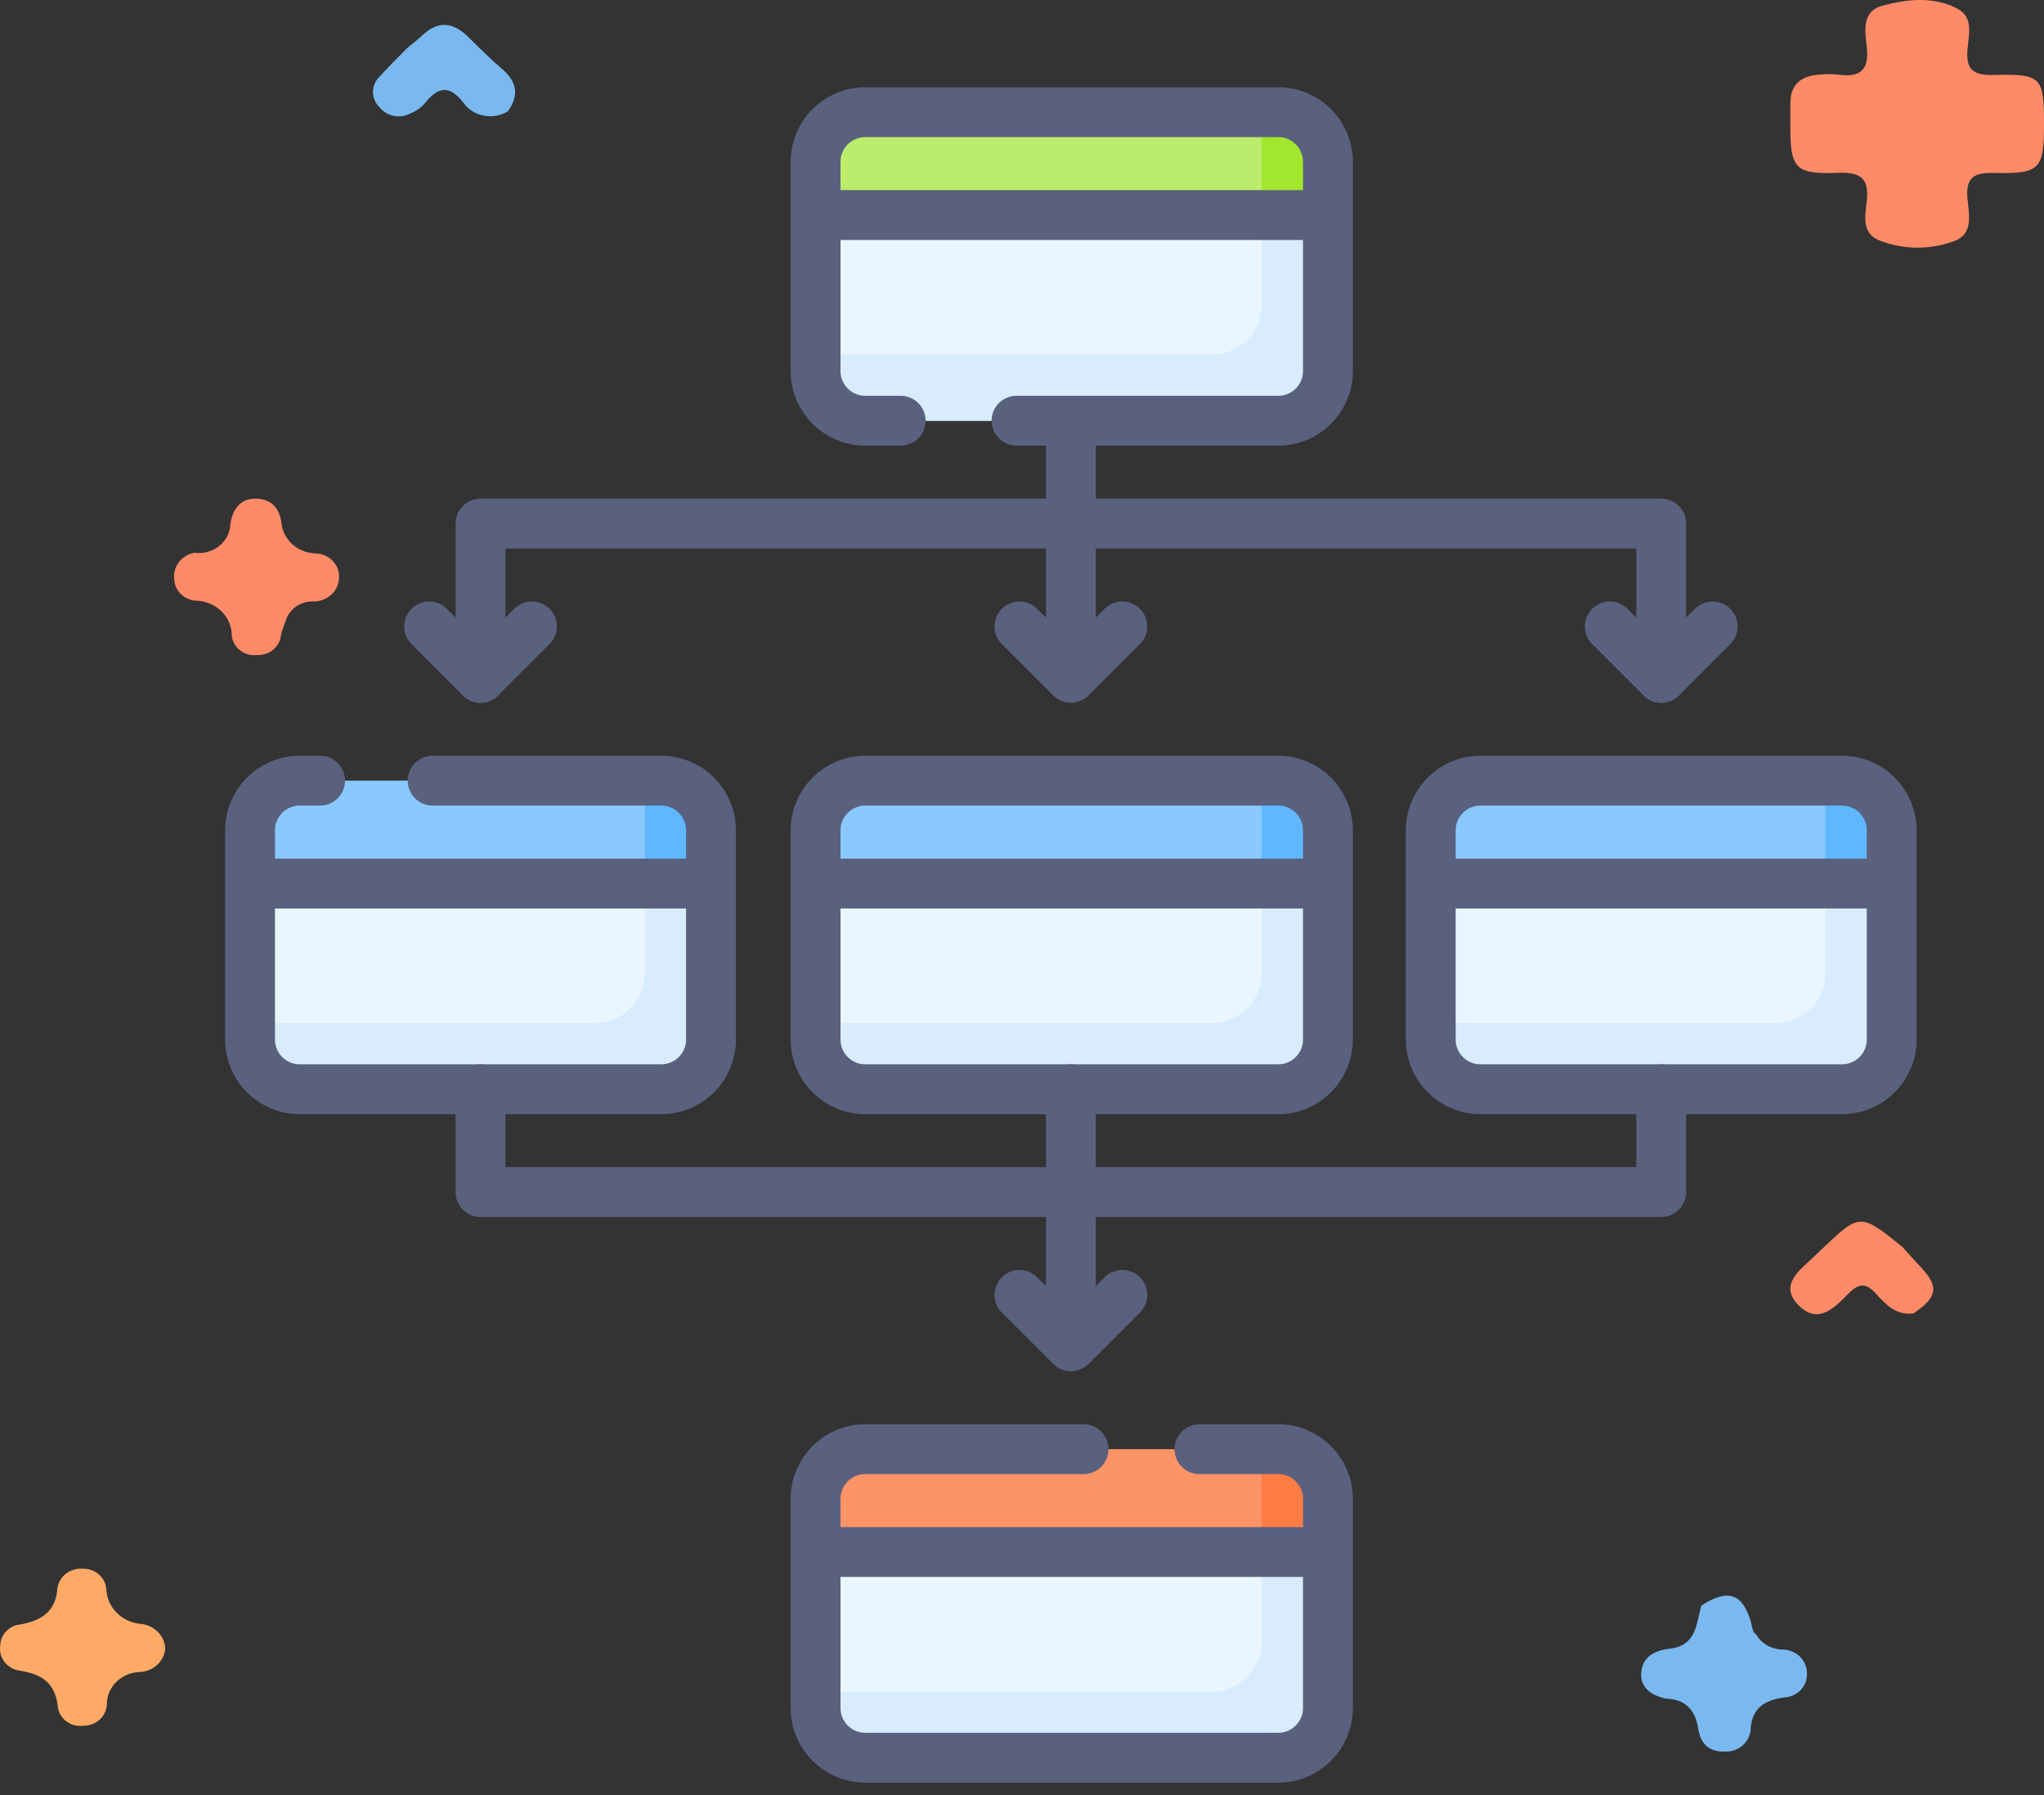 <svg width="82" height="72" viewBox="0 0 82 72" fill="none" xmlns="http://www.w3.org/2000/svg">
<rect x="0" y="0" width="82" height="72" fill="#333333" stroke="none"/>
<path d="M66.827 68.132C66.253 67.999 65.801 67.704 65.841 67.1C65.884 66.469 66.35 66.2 66.998 66.125C68.068 66 68.049 65.119 68.252 64.401C69.315 63.705 69.922 63.906 70.248 65.078C70.298 65.257 70.288 65.455 70.47 65.58C70.579 65.76 70.736 65.909 70.926 66.011C71.116 66.113 71.332 66.165 71.55 66.162C71.807 66.175 72.05 66.283 72.225 66.463C72.401 66.643 72.496 66.881 72.49 67.126C72.495 67.248 72.475 67.369 72.431 67.483C72.387 67.597 72.319 67.702 72.233 67.791C72.146 67.88 72.042 67.952 71.926 68.003C71.81 68.054 71.684 68.082 71.557 68.087C70.815 68.19 70.314 68.493 70.233 69.286C70.237 69.415 70.212 69.544 70.161 69.664C70.11 69.784 70.034 69.893 69.937 69.984C69.84 70.075 69.724 70.145 69.597 70.192C69.47 70.238 69.334 70.259 69.198 70.254C68.518 70.271 68.217 69.901 68.127 69.335C68.011 68.608 67.644 68.157 66.827 68.132Z" fill="#79B9EF"/>
<path d="M76.759 52.681C76.042 52.768 75.639 52.3 75.239 51.867C74.854 51.448 74.564 51.475 74.17 51.871C73.614 52.43 72.945 53.169 72.144 52.343C71.36 51.535 72.193 50.96 72.76 50.413C72.855 50.322 72.951 50.231 73.047 50.14C74.617 48.644 74.617 48.644 76.311 50.004C76.549 50.266 76.781 50.533 77.025 50.789C77.802 51.601 77.743 52.022 76.759 52.681Z" fill="#FF8A68"/>
<path d="M6.628 66.118C6.61 66.364 6.498 66.595 6.314 66.769C6.131 66.942 5.887 67.046 5.628 67.061C5.269 67.067 4.926 67.208 4.674 67.453C4.423 67.697 4.283 68.027 4.285 68.369C4.275 68.598 4.171 68.815 3.997 68.973C3.822 69.131 3.589 69.219 3.348 69.217C3.229 69.233 3.107 69.226 2.99 69.197C2.873 69.168 2.764 69.116 2.668 69.046C2.572 68.976 2.492 68.888 2.433 68.788C2.373 68.688 2.336 68.578 2.322 68.464C2.221 67.518 1.704 67.144 0.773 67.007C0.533 66.968 0.319 66.842 0.177 66.655C0.034 66.468 -0.026 66.234 0.01 66.006C0.012 65.794 0.095 65.59 0.245 65.432C0.394 65.275 0.599 65.176 0.821 65.154C1.665 64.999 2.232 64.638 2.301 63.719C2.328 63.489 2.447 63.277 2.634 63.128C2.82 62.98 3.06 62.905 3.303 62.92C3.545 62.91 3.782 62.991 3.962 63.146C4.142 63.3 4.251 63.516 4.266 63.746C4.281 64.103 4.434 64.443 4.696 64.7C4.957 64.957 5.309 65.113 5.684 65.138C5.937 65.17 6.171 65.286 6.343 65.465C6.516 65.645 6.617 65.876 6.628 66.118Z" fill="#FEAA66"/>
<path d="M16.317 1.944C16.519 1.774 16.733 1.615 16.922 1.434C17.552 0.831 18.158 0.871 18.766 1.465C19.214 1.904 19.655 2.353 20.134 2.759C20.741 3.274 20.835 3.825 20.377 4.461C20.235 4.55 20.075 4.612 19.908 4.642C19.741 4.673 19.569 4.671 19.402 4.638C19.235 4.606 19.077 4.542 18.936 4.45C18.796 4.359 18.675 4.242 18.582 4.107C18.007 3.379 17.555 3.5 17.044 4.141C16.895 4.315 16.703 4.453 16.487 4.542C16.279 4.656 16.036 4.694 15.802 4.648C15.567 4.602 15.359 4.476 15.216 4.294C15.051 4.128 14.96 3.908 14.963 3.68C14.966 3.452 15.061 3.234 15.229 3.072C15.578 2.686 15.953 2.32 16.317 1.944Z" fill="#79B9EF"/>
<path d="M7.792 22.171C7.968 22.196 8.148 22.185 8.32 22.139C8.491 22.093 8.651 22.014 8.788 21.905C8.925 21.796 9.036 21.661 9.114 21.509C9.192 21.356 9.236 21.19 9.241 21.02C9.329 20.457 9.608 20.002 10.246 20C10.852 19.998 11.206 20.352 11.29 20.965C11.319 21.29 11.47 21.594 11.717 21.821C11.963 22.047 12.288 22.18 12.63 22.196C12.758 22.196 12.884 22.22 13.002 22.267C13.12 22.313 13.228 22.382 13.318 22.468C13.408 22.554 13.48 22.656 13.528 22.768C13.577 22.881 13.602 23.001 13.602 23.123C13.606 23.253 13.583 23.382 13.534 23.504C13.485 23.625 13.41 23.736 13.315 23.829C13.22 23.922 13.106 23.997 12.98 24.047C12.854 24.098 12.719 24.124 12.582 24.124C12.328 24.114 12.077 24.187 11.873 24.331C11.668 24.476 11.521 24.682 11.457 24.917C11.383 25.094 11.321 25.276 11.272 25.461C11.255 25.689 11.145 25.901 10.966 26.053C10.787 26.204 10.552 26.283 10.312 26.273C10.193 26.286 10.072 26.277 9.956 26.246C9.841 26.215 9.733 26.162 9.638 26.091C9.544 26.02 9.466 25.932 9.408 25.832C9.349 25.732 9.313 25.622 9.299 25.508C9.301 25.323 9.265 25.14 9.192 24.968C9.119 24.797 9.011 24.641 8.875 24.51C8.739 24.378 8.576 24.273 8.397 24.202C8.218 24.13 8.026 24.093 7.832 24.092C7.609 24.071 7.401 23.974 7.247 23.819C7.093 23.664 7.002 23.461 6.992 23.248C6.957 23.005 7.02 22.759 7.168 22.559C7.317 22.359 7.54 22.22 7.792 22.171Z" fill="#FF8A68"/>
<path d="M82 4.995C82 6.783 81.84 6.98 80.016 6.936C79.191 6.915 78.861 7.109 78.927 7.942C78.977 8.576 79.219 9.424 78.316 9.698C77.353 10.035 76.291 10.009 75.348 9.624C74.668 9.318 74.833 8.61 74.891 8.059C74.983 7.179 74.675 6.894 73.731 6.932C72.027 7.001 71.826 6.753 71.824 5.116C71.824 4.794 71.827 4.472 71.824 4.15C71.82 3.393 72.25 3.036 73.009 2.991C73.245 2.968 73.483 2.968 73.719 2.991C74.639 3.126 74.993 2.797 74.892 1.895C74.822 1.277 74.671 0.458 75.507 0.232C76.5 -0.038 77.593 -0.16 78.55 0.361C79.182 0.706 78.975 1.414 78.931 1.966C78.869 2.748 79.103 3.031 79.98 3.007C81.906 2.954 82.001 3.093 82 4.995Z" fill="#FF8A68"/>
<path d="M32.719 35.438V41.696C32.719 42.796 33.611 43.688 34.711 43.688H51.281C52.381 43.688 53.273 42.796 53.273 41.696V35.438L44.679 33.375L32.719 35.438Z" fill="#EAF6FF"/>
<path d="M50.617 34.906V39.039C50.617 40.14 49.726 41.032 48.626 41.032H32.648V41.696C32.648 42.796 33.54 43.687 34.64 43.687H51.281C52.382 43.687 53.273 42.796 53.273 41.696V35.437L50.617 34.906Z" fill="#D8ECFE"/>
<path d="M53.273 33.304C53.273 32.204 52.381 31.312 51.281 31.312H34.711C33.611 31.312 32.719 32.204 32.719 33.304V35.437H53.273V33.304Z" fill="#8AC9FE"/>
<path d="M32.719 62.25V68.508C32.719 69.608 33.611 70.5 34.711 70.5H51.281C52.381 70.5 53.273 69.608 53.273 68.508V62.25L44.679 60.188L32.719 62.25Z" fill="#EAF6FF"/>
<path d="M50.617 61.719V65.852C50.617 66.952 49.726 67.844 48.626 67.844H32.648V68.508C32.648 69.608 33.54 70.5 34.64 70.5H51.281C52.382 70.5 53.273 69.608 53.273 68.508V62.25L50.617 61.719Z" fill="#D8ECFE"/>
<path d="M53.273 60.117C53.273 59.017 52.381 58.125 51.281 58.125H34.711C33.611 58.125 32.719 59.017 32.719 60.117V62.25H53.273V60.117Z" fill="#FD9468"/>
<path d="M32.719 8.625V14.883C32.719 15.983 33.611 16.875 34.711 16.875H51.281C52.381 16.875 53.273 15.983 53.273 14.883V8.625L44.679 6.562L32.719 8.625Z" fill="#EAF6FF"/>
<path d="M50.617 8.094V12.227C50.617 13.327 49.726 14.219 48.626 14.219H32.648V14.883C32.648 15.983 33.54 16.875 34.64 16.875H51.281C52.382 16.875 53.273 15.983 53.273 14.883V8.625L50.617 8.094Z" fill="#D8ECFE"/>
<path d="M53.273 6.492C53.273 5.392 52.381 4.5 51.281 4.5H34.711C33.611 4.5 32.719 5.392 32.719 6.492V8.625H53.273V6.492Z" fill="#BBEC6C"/>
<path d="M51.281 4.5H50.617V8.625H53.273V6.492C53.273 5.392 52.381 4.5 51.281 4.5Z" fill="#A2E62E"/>
<path d="M51.281 31.312H50.617V35.437H53.273V33.304C53.273 32.204 52.381 31.312 51.281 31.312Z" fill="#60B7FF"/>
<path d="M51.281 58.125H50.617V62.25H53.273V60.117C53.273 59.017 52.381 58.125 51.281 58.125Z" fill="#FE7D43"/>
<path d="M10.031 35.438V41.696C10.031 42.796 10.923 43.688 12.023 43.688H26.531C27.631 43.688 28.523 42.796 28.523 41.696V35.438L21.992 33.375L10.031 35.438Z" fill="#EAF6FF"/>
<path d="M25.867 34.906V39.039C25.867 40.14 24.975 41.032 23.875 41.032H10.031V41.696C10.031 42.796 10.923 43.687 12.023 43.687H26.531C27.631 43.687 28.523 42.796 28.523 41.696V35.437L25.867 34.906Z" fill="#D8ECFE"/>
<path d="M28.523 33.304C28.523 32.204 27.631 31.312 26.531 31.312H12.023C10.923 31.312 10.031 32.204 10.031 33.304V35.437H28.523V33.304Z" fill="#8AC9FE"/>
<path d="M26.531 31.312H25.867V35.437H28.523V33.304C28.523 32.204 27.631 31.312 26.531 31.312Z" fill="#60B7FF"/>
<path d="M75.89 35.438V41.696C75.89 42.796 74.999 43.688 73.898 43.688H59.39C58.29 43.688 57.398 42.796 57.398 41.696V35.438L63.93 33.375L75.89 35.438Z" fill="#EAF6FF"/>
<path d="M73.234 34.906V39.039C73.234 40.14 72.343 41.032 71.243 41.032H57.398V41.696C57.398 42.796 58.29 43.687 59.39 43.687H73.898C74.999 43.687 75.89 42.796 75.89 41.696V35.437L73.234 34.906Z" fill="#D8ECFE"/>
<path d="M57.398 33.304C57.398 32.204 58.29 31.312 59.39 31.312H73.898C74.999 31.312 75.89 32.204 75.89 33.304V35.437H57.398V33.304Z" fill="#8AC9FE"/>
<path d="M73.898 31.312H73.234V35.437H75.89V33.304C75.89 32.204 74.998 31.312 73.898 31.312Z" fill="#60B7FF"/>
<path d="M32.719 35.438V41.696C32.719 42.796 33.611 43.688 34.711 43.688H51.281C52.381 43.688 53.273 42.796 53.273 41.696V35.438M32.719 35.438V33.304C32.719 32.204 33.611 31.312 34.711 31.312H51.281C52.381 31.312 53.273 32.204 53.273 33.304V35.438M32.719 35.438H53.273M32.719 62.25V68.508C32.719 69.608 33.611 70.5 34.711 70.5H51.281C52.381 70.5 53.273 69.608 53.273 68.508V62.25M43.471 58.125H34.711C33.611 58.125 32.719 59.017 32.719 60.117V62.25H53.273V60.117C53.273 59.017 52.381 58.125 51.281 58.125H48.119M40.78 16.875H51.281C52.382 16.875 53.273 15.983 53.273 14.883V8.625M32.719 8.625V14.883C32.719 15.983 33.611 16.875 34.711 16.875H36.132M32.719 8.625V6.492C32.719 5.392 33.611 4.5 34.711 4.5H51.281C52.381 4.5 53.273 5.392 53.273 6.492V8.625H32.719ZM10.031 35.438V41.696C10.031 42.796 10.923 43.688 12.023 43.688H26.531C27.631 43.688 28.523 42.796 28.523 41.696V35.438M10.031 35.438V33.304C10.031 32.204 10.923 31.312 12.023 31.312H12.841M10.031 35.438H28.523M28.523 35.438V33.304C28.523 32.204 27.631 31.312 26.531 31.312H17.356M75.89 35.438V41.696C75.89 42.796 74.998 43.688 73.898 43.688H59.39C58.29 43.688 57.398 42.796 57.398 41.696V35.438M75.89 35.438V33.304C75.89 32.204 74.998 31.312 73.898 31.312H59.39C58.29 31.312 57.398 32.204 57.398 33.304V35.438M75.89 35.438H57.398M42.961 16.875V27.188M42.961 27.188L40.898 25.125M42.961 27.188L45.023 25.125M17.215 25.125L19.277 27.188L21.34 25.125" stroke="#59617F" stroke-width="2" stroke-miterlimit="10" stroke-linecap="round" stroke-linejoin="round"/>
<path d="M66.644 27.188V21H19.277V27.188M42.961 43.688V54M42.961 54L40.898 51.938M42.961 54L45.023 51.938M66.644 43.688V47.812H19.277V43.688" stroke="#59617F" stroke-width="2" stroke-miterlimit="10" stroke-linecap="round" stroke-linejoin="round"/>
<path d="M68.707 25.125L66.645 27.188L64.582 25.125" stroke="#59617F" stroke-width="2" stroke-miterlimit="10" stroke-linecap="round" stroke-linejoin="round"/>
</svg>
